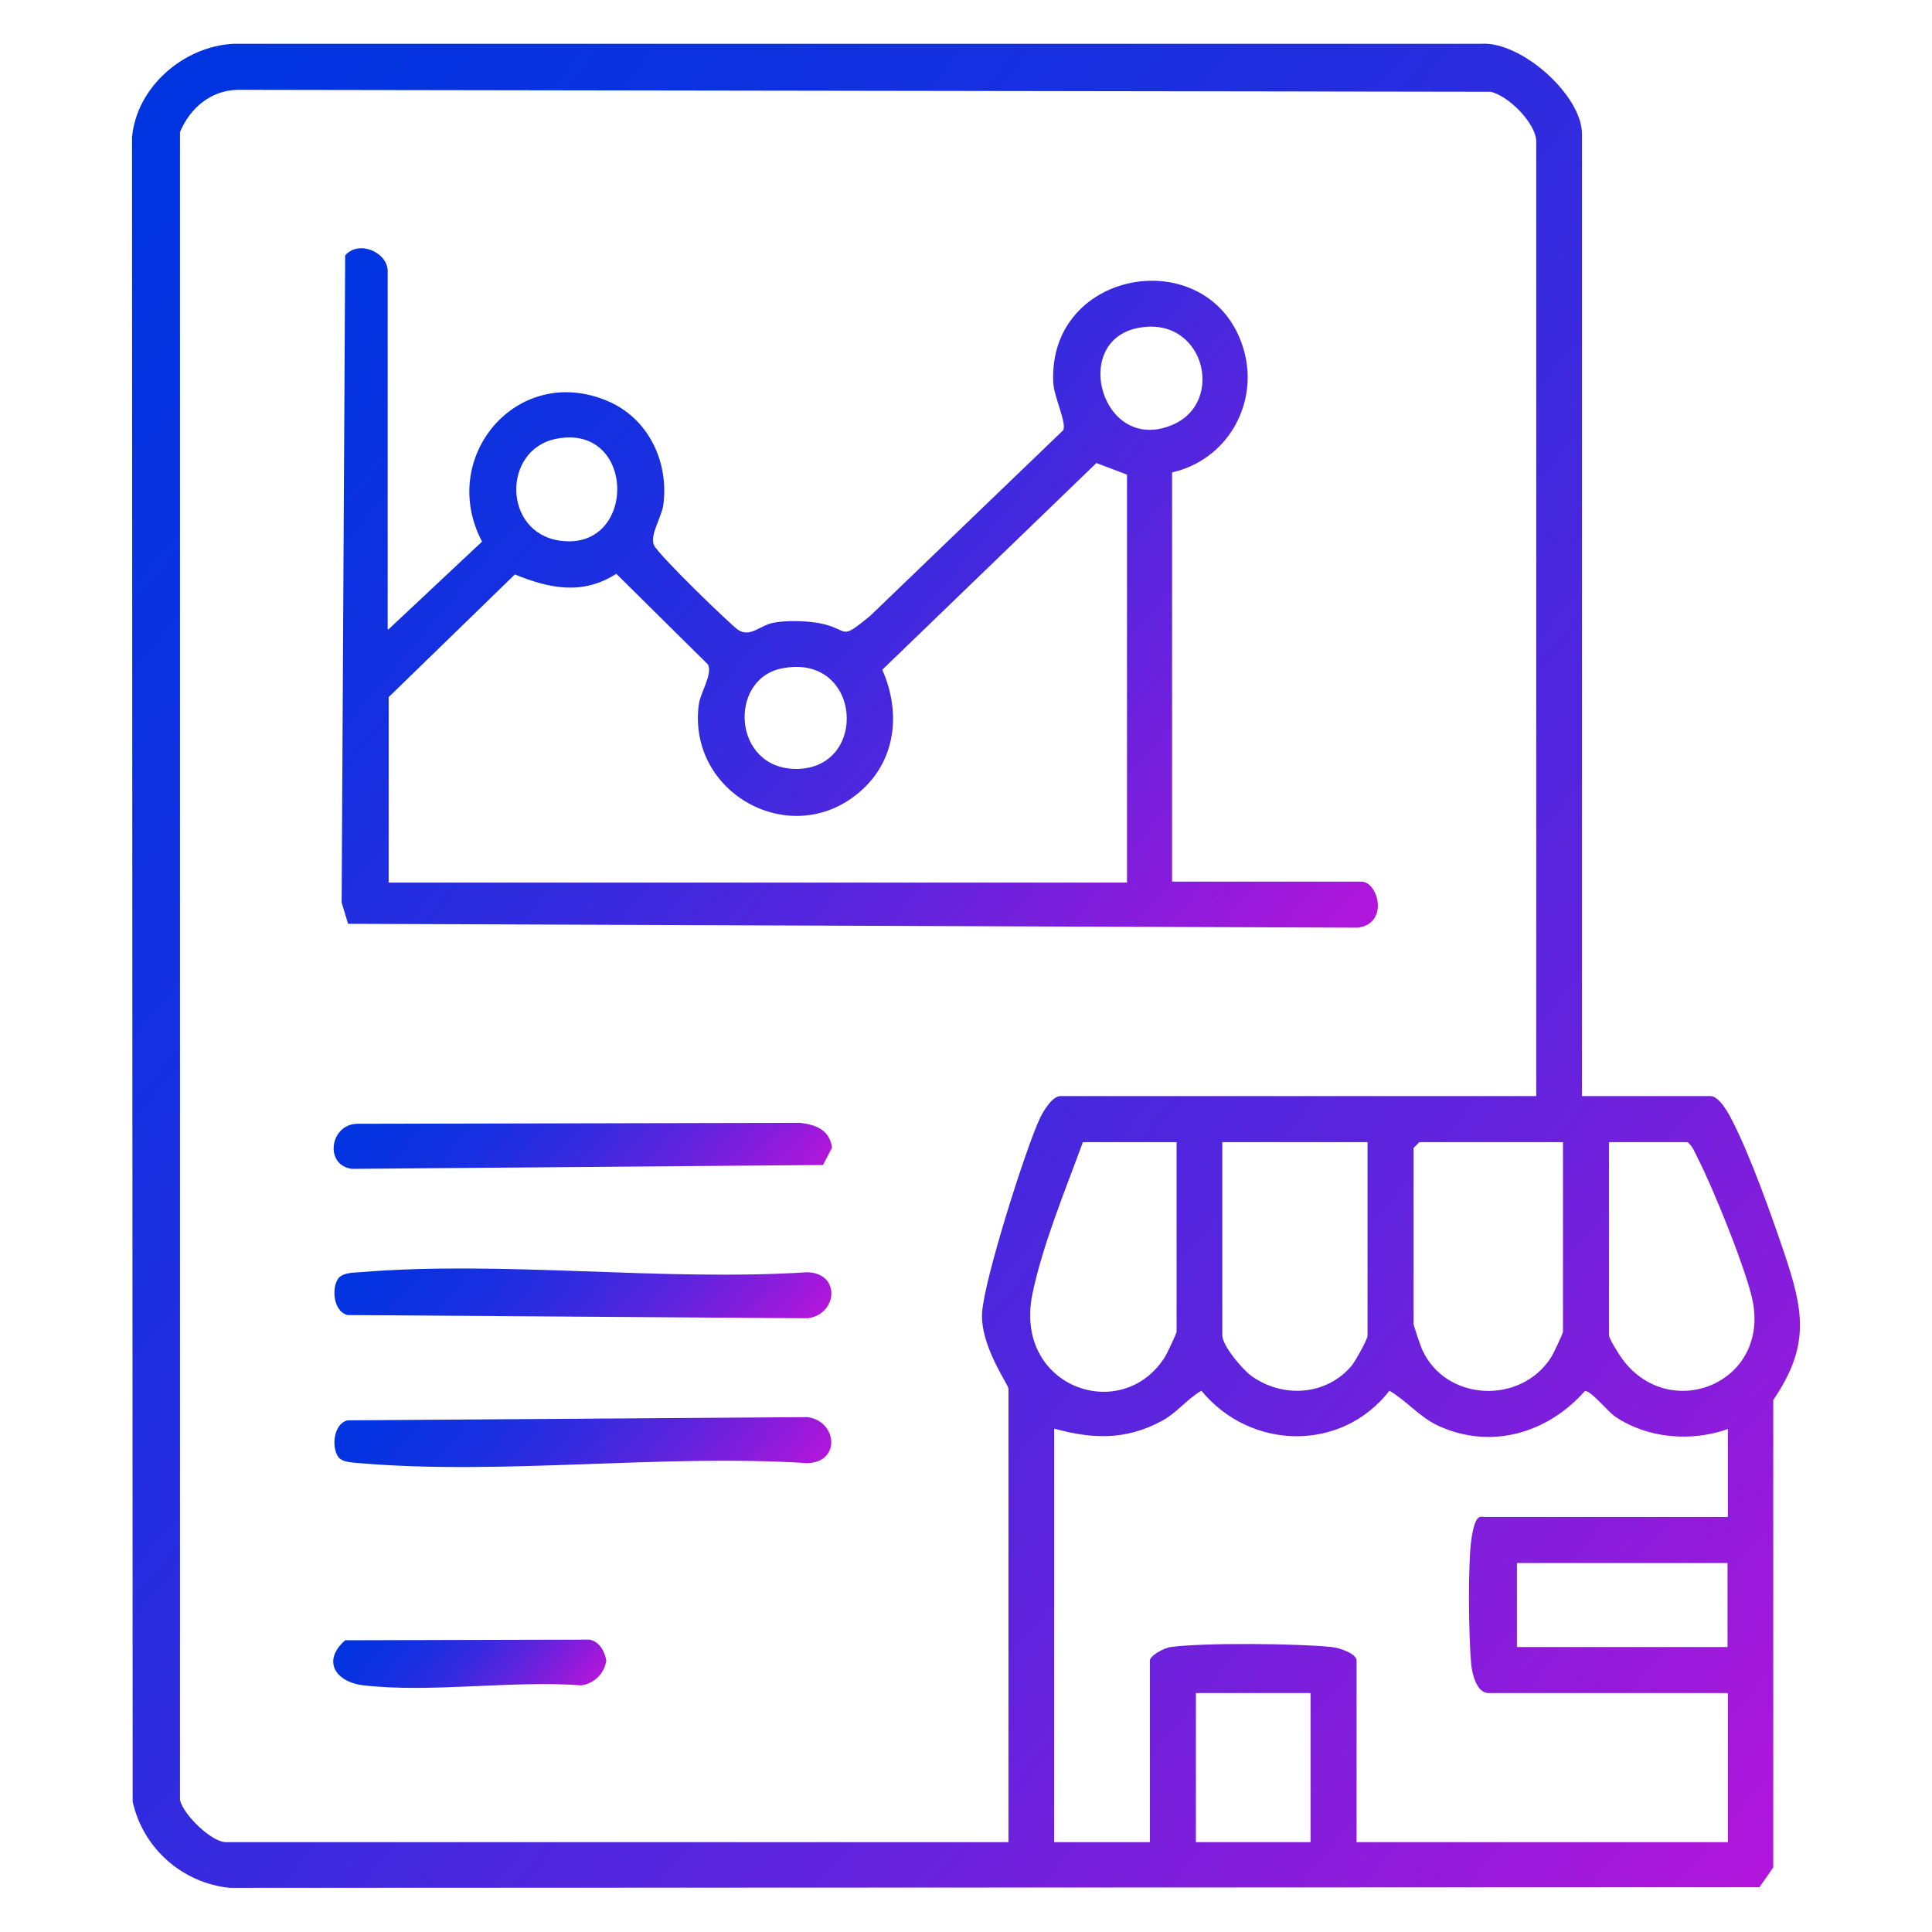 <?xml version="1.0" encoding="UTF-8"?>
<svg xmlns="http://www.w3.org/2000/svg" xmlns:xlink="http://www.w3.org/1999/xlink" id="Layer_1" version="1.1" viewBox="0 0 600 600">
  <defs>
    <style>
      .st0 {
        fill: url(#linear-gradient2);
      }

      .st1 {
        fill: url(#linear-gradient1);
      }

      .st2 {
        fill: url(#linear-gradient3);
      }

      .st3 {
        fill: url(#linear-gradient5);
      }

      .st4 {
        fill: url(#linear-gradient4);
      }

      .st5 {
        fill: url(#linear-gradient);
      }
    </style>
    <linearGradient id="linear-gradient" x1="3.1" y1="79.7" x2="571.3" y2="556.4" gradientUnits="userSpaceOnUse">
      <stop offset="0" stop-color="#0034e1"></stop>
      <stop offset=".1" stop-color="#0632e0"></stop>
      <stop offset=".3" stop-color="#182fe0"></stop>
      <stop offset=".5" stop-color="#372adf"></stop>
      <stop offset=".7" stop-color="#6123dd"></stop>
      <stop offset=".9" stop-color="#961adb"></stop>
      <stop offset="1" stop-color="#b216db"></stop>
    </linearGradient>
    <linearGradient id="linear-gradient1" x1="108.7" y1="78" x2="397.6" y2="320.5" xlink:href="#linear-gradient"></linearGradient>
    <linearGradient id="linear-gradient2" x1="134.2" y1="317.4" x2="227.3" y2="395.6" xlink:href="#linear-gradient"></linearGradient>
    <linearGradient id="linear-gradient3" x1="133.9" y1="362.6" x2="227.3" y2="441" xlink:href="#linear-gradient"></linearGradient>
    <linearGradient id="linear-gradient4" x1="134" y1="408.7" x2="227.4" y2="487" xlink:href="#linear-gradient"></linearGradient>
    <linearGradient id="linear-gradient5" x1="119.9" y1="493.9" x2="171.8" y2="537.5" xlink:href="#linear-gradient"></linearGradient>
  </defs>
  <path class="st5" d="M491.4,340.4h39.8c2.7,0,5.6,5.3,6.7,7.5,5.6,10.8,12.1,29.1,16.1,40.9,6.1,18.1,8.3,29-3.3,46v145.1c.1,0-4.3,6.2-4.3,6.2l-475,.2c-14.8-1.5-27-12.3-30.2-26.8l-.2-516.8c1.4-15.7,16-28.3,31.5-29.1h387.4c12.5-.9,31.4,16,31.4,28v298.8ZM477.1,340.4V44c0-5.6-8.6-14.3-14.2-15.5l-389.2-.6c-8.3.2-14.7,5.7-17.8,13.1v518.1c1.2,4.6,9.8,13,14.3,13h243v-140.8c0-1.3-8.8-13.3-8.2-23.6s13.7-51.5,18-60.5c1-2.1,3.8-6.8,6.3-6.8h147.9ZM365.4,354.7h-29.1c-5.3,14.5-12.6,32.1-15.7,47.3-5.8,28.7,27.5,40.5,41,19.7.7-1,3.8-7.6,3.8-8.1v-58.8ZM424.8,354.7h-45.2v60c0,3.2,6.2,10.5,8.9,12.5,9.7,7.1,23.4,6.3,31.3-3.1,1.1-1.4,4.9-8.1,4.9-9.3v-60ZM485.4,354.7h-44.6l-1.8,1.8v54.7c0,.4,2.2,7,2.7,8,7.3,16,30.4,17.1,39.9,2.5.7-1,3.8-7.6,3.8-8.1v-58.8ZM499.7,354.7v60c0,1.1,3.3,6.3,4.3,7.6,14.6,19.4,45,7.5,40.4-17.8-1.6-9-12.6-36.1-17.1-44.7-.9-1.8-1.6-3.8-3.2-5.1h-24.4ZM327.4,443.8v128.3h29.7v-56.4c0-1.5,4.5-4,6.5-4.2,10.2-1.4,39.5-1.1,50,0,2.2.2,7.7,2,7.7,4.2v56.4h115.3v-46.3h-74.3c-3.7,0-5.1-5.9-5.4-8.9-.8-8.3-1.1-31.4.1-39.2s2.8-6.6,4.1-6.6h75.5v-27.3c-11.2,4-24.8,3-34.9-3.8-2.2-1.4-7.7-8.3-9.5-8-11.6,13.1-29.1,18.3-45.5,10.8-5.7-2.6-9.9-7.8-15.2-10.9-14.8,19.1-43.1,18.6-58.4,0-4.8,2.8-7.6,7-12.7,9.6-11,5.8-21.2,5.4-32.9,2.2ZM536.5,485.4h-65.4v26.1h65.4v-26.1ZM407,525.8h-35.6v46.3h35.6v-46.3Z"></path>
  <path class="st1" d="M120.6,195.5l29.1-27.3c-13.8-26.2,10.9-55.5,38.9-43.7,12.7,5.3,19.2,18.9,17.4,32.3-.5,3.8-4.3,9.4-2.9,12.5s24,24.9,26.1,26.3c3.8,2.5,6.8-1.4,11-2.2s10.5-.6,14.6.2c9.3,1.9,5.6,5.7,15.4-2.3l60-57.7c1.1-2.4-2.9-10.3-3.1-14.8-1.7-35.8,49.2-43.8,59.1-10.4,5,16.9-5.1,34.5-22.2,38.3v127.1h58.8c5.2,0,8.7,13-1.1,14.3l-313.6-1.2-2-6.6,1.1-201c4.3-4.9,13.2-.9,13.2,4.9v111.1ZM353.2,101.9c-20.9,4.3-10.8,39.4,11,30,16.6-7.1,9.6-34.3-11-30ZM172.6,136.3c-16.6,3.4-16.5,29,1.2,31.6,24.2,3.5,23.9-36.7-1.2-31.6ZM350,273.9v-126.5l-9.5-3.6-66.5,64.2c5.9,13.3,4.3,28.4-7.2,38.1-21.2,18-53.3.3-49.8-27.2.5-3.9,4.3-9.3,2.9-12.5l-28.5-28.2c-10.5,6.7-20.7,4.6-31.5.2l-39.2,38.1v57.6h229.3ZM242.7,207.6c-16.6,3.4-15.2,31.1,4.5,31.2,22.9,0,20.4-36.3-4.5-31.2Z"></path>
  <path class="st0" d="M110.8,349l137.6-.3c5.1.6,9.2,2.2,10,7.7l-2.8,5.4-146.3,1.2c-8.6-1.1-6.9-13.7,1.5-14Z"></path>
  <path class="st2" d="M105.5,396.6c1.3-1.3,4.4-1.4,6.2-1.5,44.5-3.7,94.1,2.9,139.1,0,10.5.4,9.2,13.2,0,14.3l-142.9-1c-4.6-1.2-5.1-9.2-2.4-11.9Z"></path>
  <path class="st4" d="M105.5,453c-2.7-2.7-2.2-10.7,2.4-11.9l142.9-1c9.1,1.2,10.5,13.9,0,14.3-45-2.9-94.6,3.8-139.1,0-1.8-.2-4.9-.2-6.2-1.5Z"></path>
  <path class="st3" d="M107.2,509.4l75.8-.2c3.1.5,4.8,3.6,5.3,6.5-.6,4-3.7,7.1-7.7,7.7-21.5-1.6-46.7,2.4-67.7,0-8.7-1-13-7.6-5.7-14Z"></path>
</svg>
